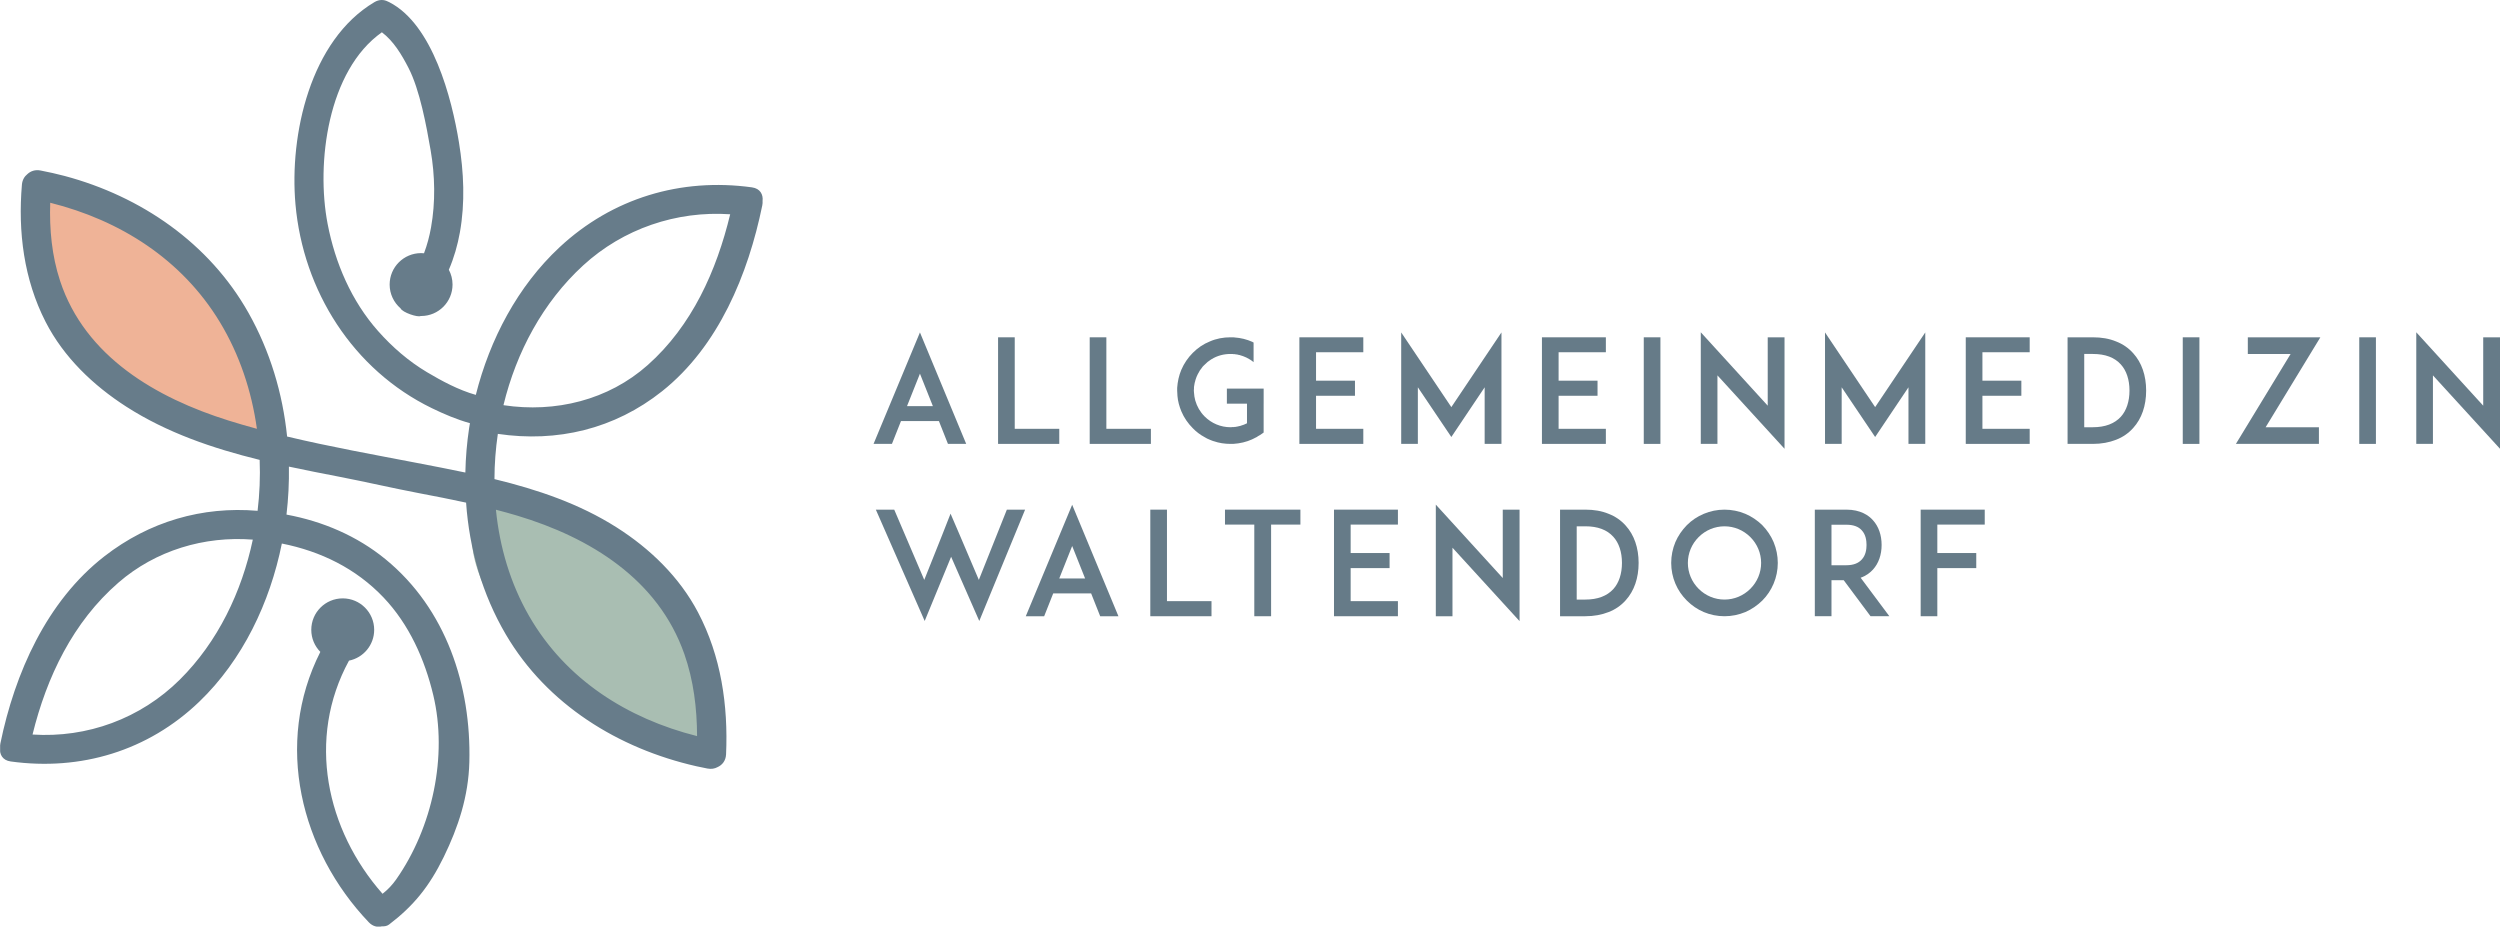 <?xml version="1.0" encoding="UTF-8"?>
<svg id="Ebene_1" xmlns="http://www.w3.org/2000/svg" width="105.928mm" height="39.267mm" xmlns:xlink="http://www.w3.org/1999/xlink" version="1.1" viewBox="0 0 300.268 111.308">
  <!-- Generator: Adobe Illustrator 29.8.1, SVG Export Plug-In . SVG Version: 2.1.1 Build 2)  -->
  <defs>
    <clipPath id="clippath">
      <rect x=".015" y="0" width="300.254" height="111.293" fill="none"/>
    </clipPath>
  </defs>
  <path d="M31.779,51.545c-3.123,3.123-11.844-.536-19.48-8.171C4.663,35.738,1.005,27.017,4.128,23.894c3.122-3.123,11.844.535,19.48,8.171,7.635,7.636,11.294,16.357,8.171,19.48" fill="#efb397"/>
  <path d="M60.981,60.626c-1.32,0-2.406.359-3.163,1.116-3.123,3.122.536,11.844,8.173,19.48,5.784,5.785,12.192,9.286,16.316,9.286,1.319,0,2.405-.359,3.162-1.115,3.123-3.123-.535-11.845-8.171-19.48-5.785-5.785-12.192-9.287-16.317-9.287" fill="#a9beb2"/>
  <g clip-path="url(#clippath)">
    <path d="M77.803,43.84c-4.748,4.226-11.118,5.759-17.312,4.829l-.017-.028c1.546-6.348,4.728-12.325,9.568-16.764,4.807-4.409,11.204-6.577,17.658-6.142-1.644,6.801-4.588,13.382-9.897,18.105M82.192,78.547c1.113,3.178,1.521,6.518,1.531,9.865-8.359-2.105-15.761-6.772-20.168-14.413-2.254-3.907-3.546-8.295-3.991-12.778.864.224,1.724.46,2.58.717,8.718,2.622,16.902,7.625,20.048,16.609M27.465,50.515c-8.68-2.72-17.241-7.662-20.246-16.773-1.001-3.035-1.292-6.217-1.188-9.391,8.393,2.1,15.812,6.793,20.383,14.346,2.355,3.893,3.814,8.288,4.442,12.806-1.138-.31-2.27-.637-3.391-.988M21.601,81.625c-4.716,4.682-11.128,7.029-17.694,6.598,1.702-6.92,4.852-13.505,10.317-18.245,4.473-3.88,10.323-5.619,16.14-5.165-1.328,6.269-4.193,12.273-8.763,16.812M90.322,22.503c-8.552-1.182-16.783,1.289-23.119,7.196-5.026,4.686-8.379,11.061-10.054,17.729-2.064-.578-4.118-1.687-5.852-2.719-2.223-1.324-4.176-3.017-5.89-4.951-3.196-3.605-5.154-8.169-6.058-12.868-1.405-7.301.018-18.426,6.518-23.014,1.424,1.077,2.391,2.717,3.197,4.281,1.366,2.651,2.156,6.987,2.661,9.913.521,3.019.586,6.218.046,9.238-.188,1.054-.463,2.105-.845,3.11-.115-.011-.232-.018-.35-.018-2.086,0-3.778,1.691-3.778,3.777,0,1.142.509,2.163,1.309,2.855.228.5,2.07,1.114,2.423.921l.046.002c2.086,0,3.777-1.691,3.777-3.778,0-.642-.162-1.248-.445-1.778.624-1.446,1.051-2.947,1.329-4.498.638-3.574.468-7.202-.109-10.769-.862-5.329-3.159-14.203-8.38-16.873l-.172-.078c-.458-.24-1.025-.269-1.61.078-7.693,4.565-10.223,15.898-9.478,24.285.924,10.397,6.903,19.87,16.376,24.478,1.454.708,2.997,1.366,4.58,1.806-.031.19-.068.38-.097.57-.266,1.774-.418,3.565-.454,5.357-1.936-.408-3.877-.779-5.801-1.15-5.178-.999-10.443-1.94-15.608-3.175-.535-5.19-2.051-10.263-4.638-14.854-4.72-8.377-12.893-13.988-22.085-16.443-.957-.255-1.924-.466-2.896-.656-.647-.126-1.186.074-1.57.43-.357.283-.616.707-.663,1.272-.482,5.666.232,11.372,2.843,16.475,2.175,4.251,5.721,7.636,9.702,10.194,4.873,3.13,10.382,5.002,16.01,6.388.08,2.046-.005,4.096-.248,6.115-6.64-.562-13.016,1.283-18.4,5.465C5.594,72.212,1.775,80.874.047,89.286c-.038.19-.048.371-.034.541-.09.756.277,1.493,1.267,1.63,8.407,1.161,16.501-1.268,22.652-7.176,5.225-5.019,8.493-11.918,9.92-18.999,4.667.93,8.898,2.99,12.215,6.481,3.076,3.237,4.946,7.427,5.973,11.73,1.74,7.286-.075,15.882-4.461,22.138-.443.629-.996,1.225-1.634,1.718-6.761-7.672-9.144-18.613-4.029-28.002,1.726-.348,3.026-1.873,3.026-3.701,0-2.087-1.691-3.778-3.777-3.778s-3.778,1.691-3.778,3.778c0,1.033.416,1.969,1.088,2.65-5.587,11.027-2.365,23.893,5.818,32.473.481.504,1.046.619,1.556.492.279.006.606-.011.877-.217,2.912-2.212,4.824-4.54,6.57-8.115,1.746-3.575,2.971-7.293,3.076-11.39.235-9.168-2.789-18.404-10.062-24.365-3.432-2.812-7.557-4.565-11.901-5.368.225-1.914.322-3.841.291-5.763,2.007.432,4.016.823,6.003,1.207,3.229.623,6.43,1.375,9.661,1.99,1.877.356,3.751.722,5.617,1.129.385,5.553,1.933,11.003,4.781,15.848,4.94,8.406,13.515,13.69,22.886,15.815.44.1.882.188,1.324.274.461.09.866.014,1.2-.165.559-.245.999-.757,1.034-1.537.263-5.887-.603-11.802-3.37-17.059-2.232-4.242-5.76-7.651-9.776-10.203-4.501-2.859-9.525-4.547-14.672-5.799.004-1.82.141-3.64.406-5.432,7.12,1.056,14.016-.581,19.726-5.12,6.78-5.39,10.341-14.056,12.034-22.317.039-.19.048-.37.035-.54.09-.756-.276-1.494-1.267-1.631" fill="#677c8a"/>
  </g>
  <path d="M112.045,48.778l-1.553-3.899-1.553,3.899h3.106M112.77,50.572h-4.555l-1.087,2.743h-2.208l5.572-13.388,5.556,13.388h-2.191l-1.087-2.743Z" fill="#667b88"/>
  <polyline points="127.226 53.315 119.876 53.315 119.876 40.513 121.877 40.513 121.877 51.503 127.226 51.503 127.226 53.315" fill="#667b88"/>
  <polyline points="138.231 53.315 130.881 53.315 130.881 40.513 132.882 40.513 132.882 51.503 138.231 51.503 138.231 53.315" fill="#667b88"/>
  <path d="M151.772,48.484v3.468l-.448.311-.036.017-.068.035-.052.034-.069.034-.069.052-.051.035-.053.034-.086.035-.052.034-.086.035-.034.034h-.035l-.086.052-.121.052-.018.017c-.724.328-1.483.5-2.294.552h-.327c-.691,0-1.381-.103-2.02-.328h-.017l-.19-.069c-.085-.034-.172-.069-.258-.103-.225-.087-.432-.19-.621-.311-.518-.276-1.001-.638-1.415-1.069-.587-.587-1.053-1.26-1.38-2.036-.242-.587-.415-1.208-.466-1.846-.017-.207-.034-.432-.034-.639v-.328c.051-.741.207-1.483.5-2.173.327-.76.793-1.45,1.38-2.036.587-.587,1.259-1.053,2.036-1.363.776-.345,1.622-.501,2.485-.501h.327l.155.017c.743.052,1.467.225,2.157.535l.017.018.104.051h.017v2.364c-.259-.224-.552-.397-.863-.552-.258-.121-.535-.224-.793-.293l-.052-.017h-.052l-.069-.018-.034-.017-.224-.035h-.035l-.069-.017h-.034l-.07-.017h-.155l-.052-.017h-.275c-.812,0-1.588.207-2.261.621l-.087.052c-.275.172-.534.379-.758.621-.069.069-.156.138-.225.224l-.017.017c-.086.104-.155.207-.224.311l-.035.034-.103.155-.034.069c-.26.415-.432.846-.535,1.312l-.017.034c-.036.173-.07.345-.087.518v.19c-.017.086-.017.155-.017.241,0,.069,0,.138.017.224.017.328.069.656.155.967.207.724.587,1.38,1.122,1.915.828.828,1.932,1.294,3.106,1.294h.12l.052-.018h.259l.034-.017h.104c.121-.017.258-.052.379-.069l.035-.017.069-.017h.052l.051-.018.07-.017.034-.017c.241-.069.482-.155.707-.276h.018v-2.364h-2.416v-1.811h4.417v1.811" fill="#667b88"/>
  <polyline points="158.066 45.723 162.742 45.723 162.742 47.535 158.066 47.535 158.066 51.503 163.743 51.503 163.743 53.315 156.065 53.315 156.065 40.513 163.743 40.513 163.743 42.307 158.066 42.307 158.066 45.723" fill="#667b88"/>
  <polyline points="178.318 53.315 178.318 46.517 174.316 52.487 170.295 46.517 170.295 53.315 168.294 53.315 168.294 39.927 174.316 48.898 180.336 39.927 180.336 53.315 178.318 53.315" fill="#667b88"/>
  <polyline points="187.199 45.723 191.875 45.723 191.875 47.535 187.199 47.535 187.199 51.503 192.876 51.503 192.876 53.315 185.198 53.315 185.198 40.513 192.876 40.513 192.876 42.307 187.199 42.307 187.199 45.723" fill="#667b88"/>
  <rect x="197.428" y="40.513" width="2.001" height="12.802" fill="#667b88"/>
  <polyline points="206.277 45.085 206.277 53.315 204.276 53.315 204.276 39.909 212.316 48.725 212.316 40.513 214.334 40.513 214.334 53.901 206.277 45.085" fill="#667b88"/>
  <polyline points="229.221 53.315 229.221 46.517 225.218 52.487 221.198 46.517 221.198 53.315 219.197 53.315 219.197 39.927 225.218 48.898 231.239 39.927 231.239 53.315 229.221 53.315" fill="#667b88"/>
  <polyline points="238.103 45.723 242.779 45.723 242.779 47.535 238.103 47.535 238.103 51.503 243.78 51.503 243.78 53.315 236.102 53.315 236.102 40.513 243.78 40.513 243.78 42.307 238.103 42.307 238.103 45.723" fill="#667b88"/>
  <path d="M255.767,46.914c0-1.311-.363-2.398-1.036-3.14-.759-.845-1.88-1.26-3.364-1.26h-1.036v8.8h1.036c1.484,0,2.605-.432,3.364-1.26.673-.742,1.036-1.846,1.036-3.14M257.768,46.914c0,1.812-.535,3.364-1.553,4.486-.552.621-1.243,1.104-2.053,1.415-.829.327-1.76.5-2.795.5h-3.037v-12.802h3.037c1.035,0,1.966.155,2.795.5.81.311,1.501.794,2.053,1.415,1.018,1.122,1.553,2.674,1.553,4.486" fill="#667b88"/>
  <rect x="262.165" y="40.513" width="2.001" height="12.802" fill="#667b88"/>
  <polyline points="268.547 53.315 275.12 42.514 269.979 42.514 269.979 40.513 278.692 40.513 272.118 51.314 278.519 51.314 278.519 53.315 268.547 53.315" fill="#667b88"/>
  <rect x="283.364" y="40.513" width="2.001" height="12.802" fill="#667b88"/>
  <polyline points="290.212 53.315 292.213 53.315 292.213 45.085 300.269 53.901 300.269 40.513 298.252 40.513 298.252 48.726 290.212 39.909 290.212 53.315" fill="#667b88"/>
  <polyline points="117.618 74.584 114.236 66.872 111.062 74.584 105.195 61.213 107.404 61.213 111.01 69.65 113.132 64.336 114.168 61.696 115.289 64.301 117.566 69.65 120.931 61.213 123.122 61.213 117.618 74.584" fill="#667b88"/>
  <path d="M130.329,69.477l-1.553-3.899-1.552,3.899h3.105M131.054,71.271h-4.555l-1.087,2.743h-2.208l5.572-13.388,5.556,13.388h-2.191s-1.087-2.743-1.087-2.743Z" fill="#667b88"/>
  <polyline points="145.51 74.014 138.16 74.014 138.16 61.212 140.161 61.212 140.161 72.202 145.51 72.202 145.51 74.014" fill="#667b88"/>
  <polyline points="156.188 63.007 152.668 63.007 152.668 74.014 150.65 74.014 150.65 63.007 147.13 63.007 147.13 61.212 156.188 61.212 156.188 63.007" fill="#667b88"/>
  <polyline points="162.223 66.423 166.899 66.423 166.899 68.234 162.223 68.234 162.223 72.202 167.9 72.202 167.9 74.014 160.222 74.014 160.222 61.212 167.9 61.212 167.9 63.007 162.223 63.007 162.223 66.423" fill="#667b88"/>
  <polyline points="174.453 65.785 174.453 74.015 172.452 74.015 172.452 60.609 180.492 69.425 180.492 61.213 182.51 61.213 182.51 74.601 174.453 65.785" fill="#667b88"/>
  <path d="M194.809,67.613c0-1.311-.363-2.398-1.036-3.14-.759-.845-1.88-1.26-3.364-1.26h-1.036v8.8h1.036c1.484,0,2.605-.432,3.364-1.26.673-.742,1.036-1.846,1.036-3.14M196.81,67.613c0,1.812-.535,3.364-1.553,4.486-.552.621-1.243,1.104-2.053,1.415-.829.327-1.76.5-2.795.5h-3.037v-12.802h3.037c1.035,0,1.966.156,2.795.5.81.311,1.501.794,2.053,1.415,1.018,1.122,1.553,2.674,1.553,4.486" fill="#667b88"/>
  <path d="M204.018,64.508c-.827.828-1.293,1.932-1.293,3.105s.466,2.278,1.293,3.106c.829.828,1.933,1.294,3.106,1.294s2.278-.466,3.106-1.294,1.294-1.932,1.294-3.106-.466-2.277-1.294-3.105c-.828-.828-1.933-1.294-3.106-1.294s-2.277.466-3.106,1.294M204.64,73.514c-.776-.328-1.449-.793-2.036-1.38-.587-.587-1.052-1.26-1.38-2.036-.328-.777-.501-1.622-.501-2.485s.173-1.708.501-2.501c.328-.759.793-1.432,1.38-2.036.587-.587,1.26-1.035,2.036-1.363s1.622-.5,2.484-.5,1.708.172,2.502.5c.759.328,1.432.776,2.036,1.363.587.604,1.035,1.277,1.363,2.036.328.793.5,1.639.5,2.501s-.172,1.708-.5,2.485c-.328.776-.776,1.449-1.363,2.036-.604.587-1.277,1.052-2.036,1.38-.794.328-1.639.5-2.502.5s-1.708-.172-2.484-.5" fill="#667b88"/>
  <path d="M221.769,67.889c.828,0,1.449-.241,1.845-.69.484-.518.57-1.242.57-1.742,0-.518-.086-1.242-.57-1.76-.396-.449-1.017-.673-1.845-.673h-1.795v4.865h1.795M226.927,74.014h-2.26l-3.226-4.33h-1.467v4.33h-2.001v-12.802h3.796c1.69,0,2.674.691,3.191,1.277.674.742,1.036,1.777,1.036,2.968,0,1.173-.362,2.208-1.036,2.95-.31.345-.793.742-1.483.983l3.45,4.624Z" fill="#667b88"/>
  <polyline points="232.687 66.423 237.363 66.423 237.363 68.234 232.687 68.234 232.687 74.014 230.686 74.014 230.686 61.212 238.381 61.212 238.381 63.007 232.687 63.007 232.687 66.423" fill="#667b88"/>
</svg>